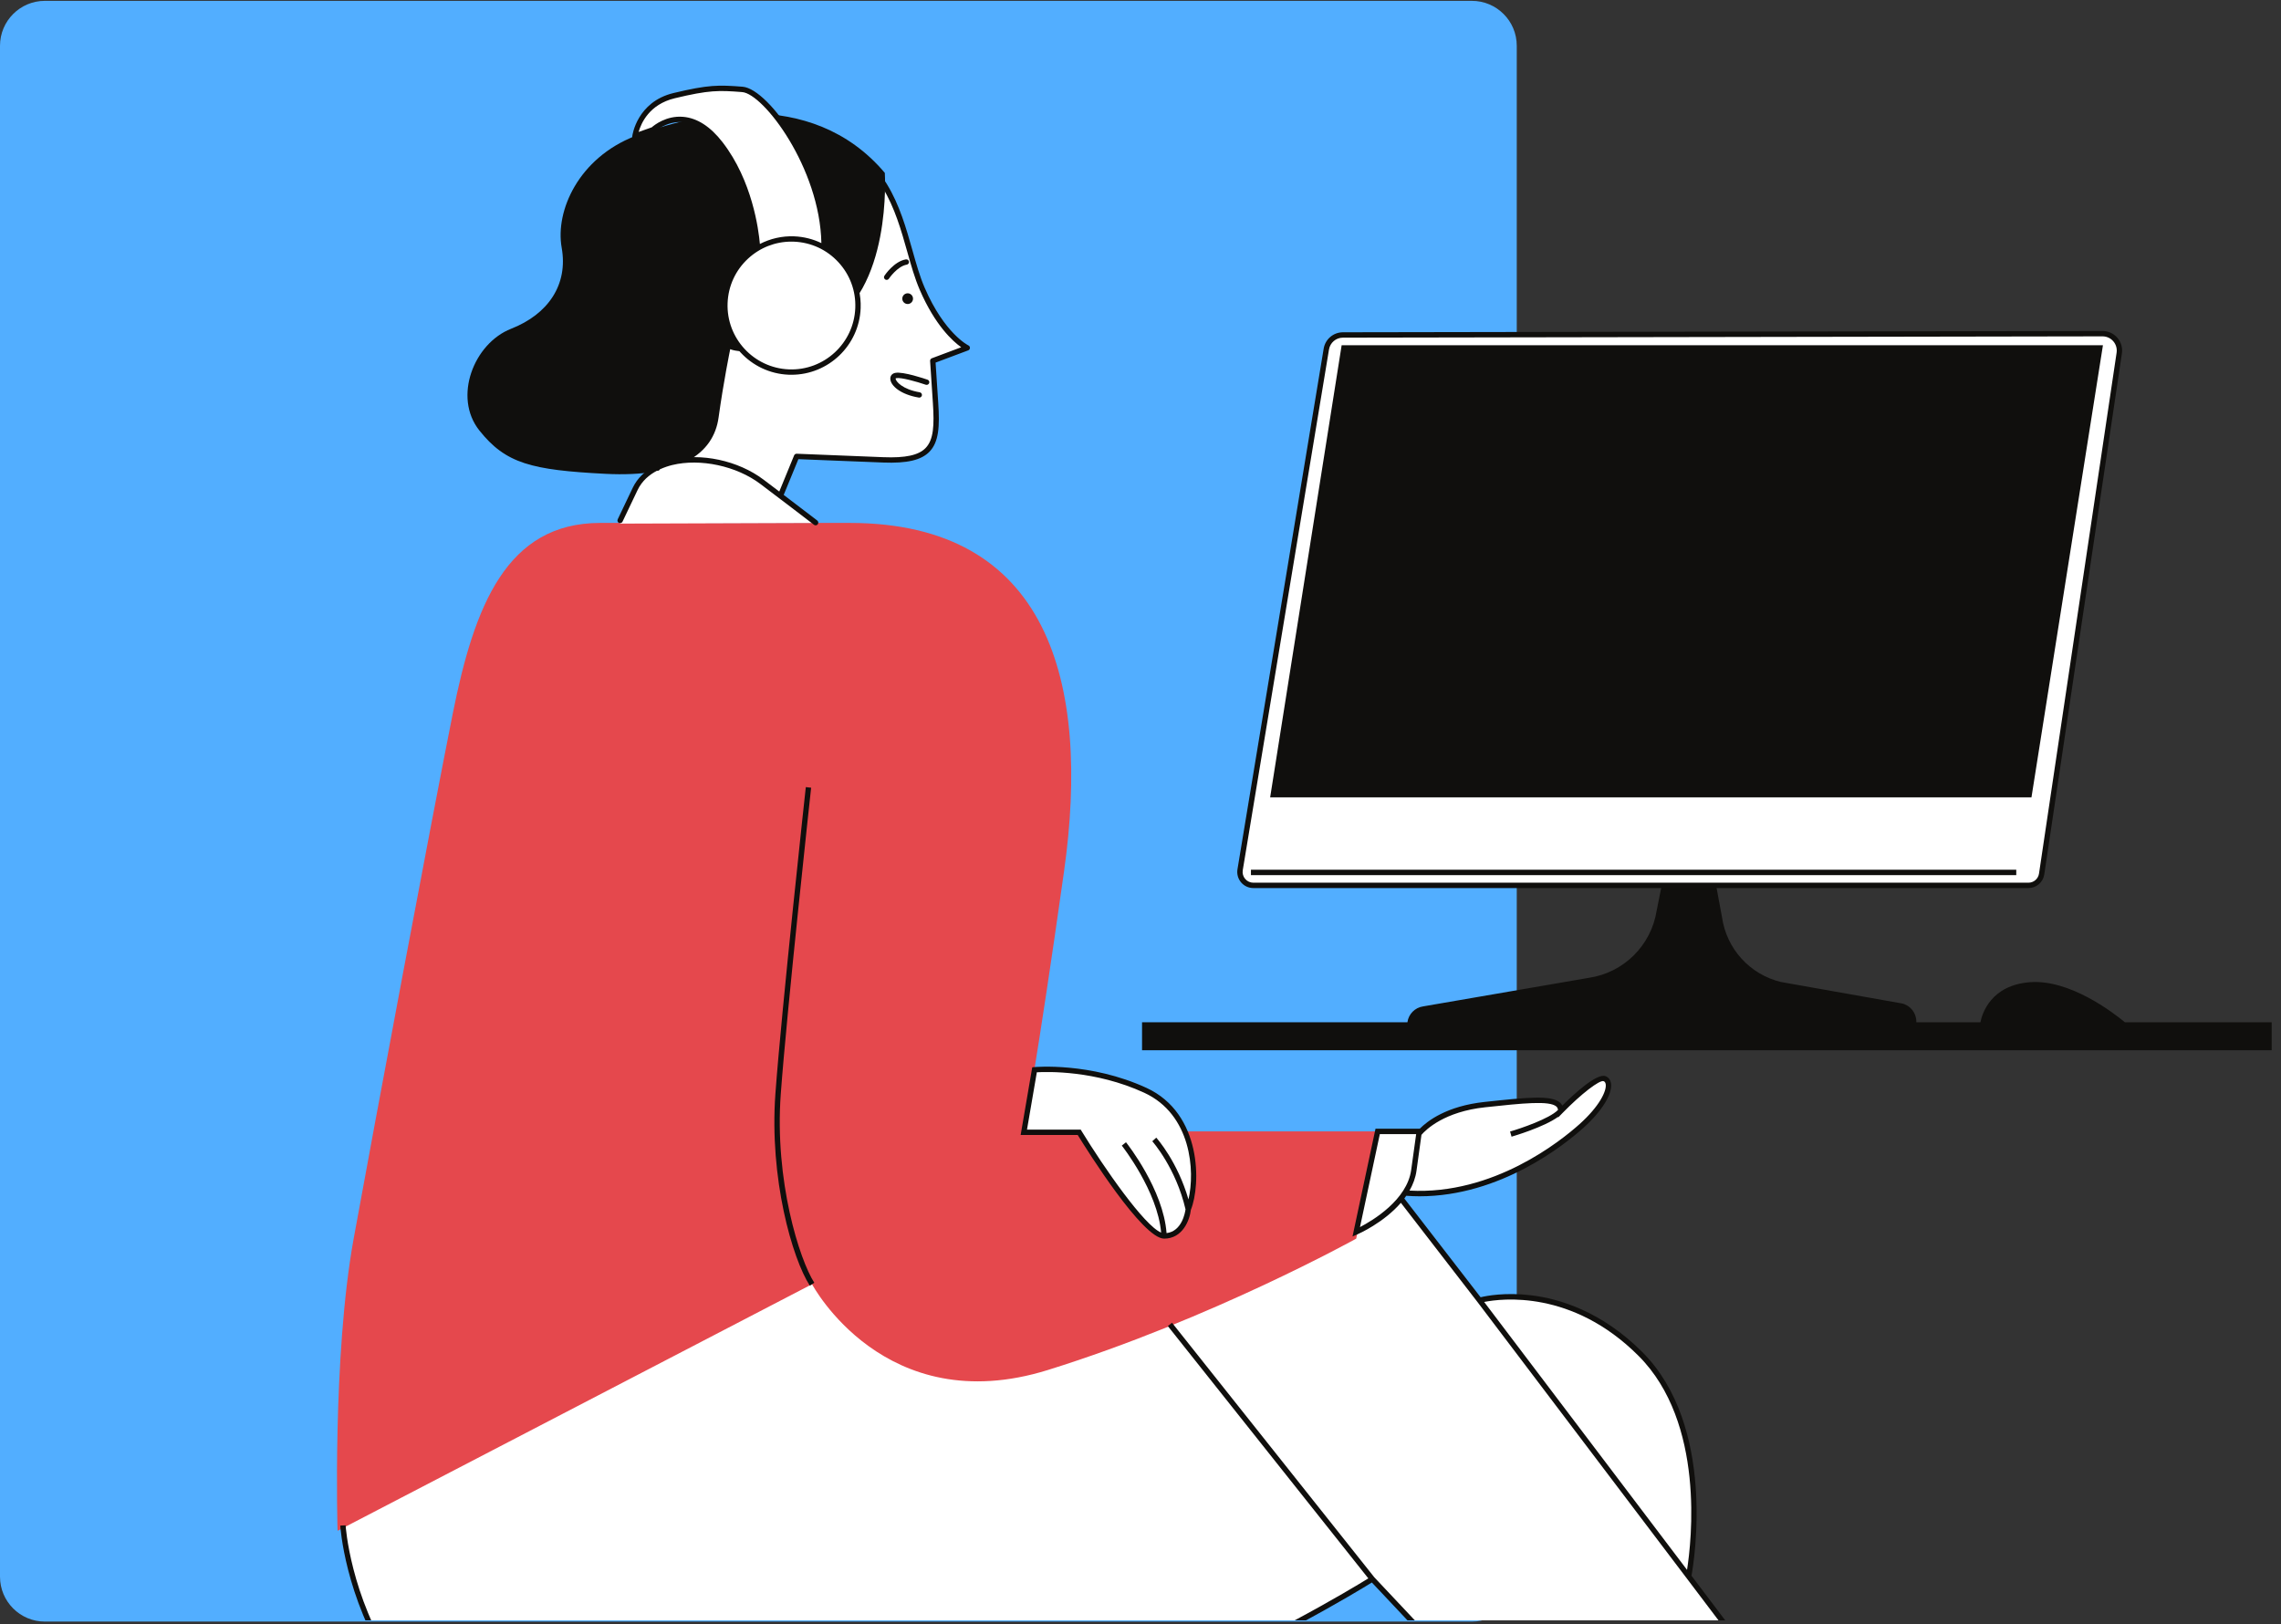 <svg xmlns="http://www.w3.org/2000/svg" xmlns:xlink="http://www.w3.org/1999/xlink" width="507" zoomAndPan="magnify" viewBox="0 0 380.25 270.75" height="361" preserveAspectRatio="xMidYMid meet" version="1.0"><rect x="0" y="0" width="380.25" height="270.75" fill="#333333" stroke="none"/><defs><clipPath id="cf70bb6124"><path d="M 0 0.141 L 252.848 0.141 L 252.848 270.359 L 0 270.359 Z M 0 0.141 " clip-rule="nonzero"/></clipPath><clipPath id="fd7b4e380c"><path d="M 7.484 0.141 L 245.359 0.141 C 249.496 0.141 252.848 3.492 252.848 7.629 L 252.848 262.852 C 252.848 266.984 249.496 270.336 245.359 270.336 L 7.484 270.336 C 3.352 270.336 0 266.984 0 262.852 L 0 7.629 C 0 3.492 3.352 0.141 7.484 0.141 Z M 7.484 0.141 " clip-rule="nonzero"/></clipPath><clipPath id="d998562d91"><path d="M 57 21 L 354 21 L 354 270.125 L 57 270.125 Z M 57 21 " clip-rule="nonzero"/></clipPath><clipPath id="92e2027358"><path d="M 77.688 18.73 L 378.695 18.73 L 378.695 270.125 L 77.688 270.125 Z M 77.688 18.73 " clip-rule="nonzero"/></clipPath><clipPath id="126c0c1b2a"><path d="M 103 14.133 L 343 14.133 L 343 270.125 L 103 270.125 Z M 103 14.133 " clip-rule="nonzero"/></clipPath><clipPath id="8fc250d3e6"><path d="M 56 14.133 L 354 14.133 L 354 270.125 L 56 270.125 Z M 56 14.133 " clip-rule="nonzero"/></clipPath></defs><g clip-path="url(#cf70bb6124)"><g clip-path="url(#fd7b4e380c)"><path fill="#52aeff" d="M 0 0.141 L 252.848 0.141 L 252.848 270.766 L 0 270.766 Z M 0 0.141 " fill-opacity="1" fill-rule="nonzero"/></g></g><g clip-path="url(#d998562d91)"><path fill="#ffffff" d="M 104.984 89.441 L 129.004 85.328 L 132.797 76.086 C 132.797 76.086 138.902 76.332 147.238 76.664 C 155.57 76.996 156.43 74.195 155.961 67.172 C 155.496 60.148 155.496 60.148 155.496 60.148 L 161.246 57.988 C 161.246 57.988 157.152 56.039 153.738 48.148 C 150.324 40.262 150.527 27.746 137.312 22.602 C 124.102 17.453 104.832 25.926 102.625 40.152 C 100.422 54.375 113.578 68.316 113.578 68.316 Z M 350.496 55.625 L 223.883 55.84 C 222.5 55.844 221.328 56.84 221.105 58.199 L 206.734 145 C 206.504 146.363 207.559 147.602 208.941 147.602 L 338.133 147.602 C 339.242 147.602 340.188 146.793 340.352 145.695 L 353.289 58.859 C 353.543 57.156 352.219 55.621 350.496 55.625 Z M 281.5 262.801 L 295.352 281.121 L 277.926 291.402 L 269.879 336.98 L 234.129 336.98 L 243.07 278.441 L 228.77 263.25 C 228.77 263.25 169.781 300.785 114.816 300.785 C 59.848 300.785 57.168 254.309 57.168 254.309 L 132.688 202.473 L 231.895 197.109 L 246.641 216.773 C 246.641 216.773 260.496 212.75 273.457 225.707 C 286.418 238.668 281.5 262.801 281.5 262.801 " fill-opacity="1" fill-rule="nonzero"/></g><g clip-path="url(#92e2027358)"><path fill="#100f0d" d="M 151.312 48.895 C 150.816 48.895 150.414 49.297 150.414 49.789 C 150.414 50.281 150.816 50.684 151.312 50.684 C 151.805 50.684 152.203 50.281 152.203 49.789 C 152.203 49.297 151.805 48.895 151.312 48.895 Z M 359.035 313.074 C 350.543 311.844 324.289 309.496 324.289 309.496 L 301.719 315.309 L 301.387 318.215 C 301.387 318.215 302.836 319.887 304.738 322.012 C 306.637 324.133 312.445 324.246 317.809 324.246 C 323.168 324.246 325.629 324.246 339.258 324.246 C 352.887 324.246 367.523 314.305 359.035 313.074 Z M 279.488 368.711 L 246.195 368.711 C 246.195 368.711 243.402 378.094 249.77 378.094 L 295.977 378.094 C 296.984 378.094 297.52 376.891 296.84 376.148 C 290.547 369.277 279.488 368.711 279.488 368.711 Z M 105.852 22.691 C 96.469 26.344 92.539 35.129 93.633 41.285 C 94.734 47.438 91.406 52.375 85.195 54.812 C 78.988 57.246 75.5 66.203 79.898 71.746 C 84.301 77.289 88.582 78.355 100.93 78.992 C 113.277 79.633 118.949 75.684 119.789 69.609 C 120.629 63.531 121.73 58.207 121.73 58.207 C 121.73 58.207 125.973 60.312 137.387 54.508 C 148.797 48.699 147.5 28.82 147.5 28.82 C 135.117 14.168 115.246 19.039 105.852 22.691 Z M 354.234 170.426 C 352.242 168.777 345.008 163.234 338.402 163.742 C 331.898 164.242 330.441 168.93 330.137 170.426 L 319.457 170.426 L 319.457 170.301 C 319.457 168.867 318.48 167.625 317.09 167.289 L 296.887 163.707 C 291.719 162.461 287.832 158.195 287.07 152.938 L 286.082 147.617 L 277.031 147.508 L 276.176 151.781 C 275.27 157.621 270.664 162.18 264.816 163.023 L 237.238 167.777 C 235.855 167.977 234.805 169.074 234.621 170.426 L 190.383 170.426 L 190.383 175.09 L 378.953 175.09 L 378.953 170.426 Z M 338.652 132.93 L 211.738 132.93 L 223.656 57.559 L 350.566 57.559 L 338.652 132.93 " fill-opacity="1" fill-rule="nonzero"/></g><path fill="#e5484d" d="M 229.66 188.617 L 226.086 206.492 C 226.086 206.492 201.953 219.902 174.695 228.391 C 147.438 236.883 135.371 214.09 135.371 214.09 L 56.273 255.203 C 56.273 255.203 55.379 226.156 58.957 206.492 C 62.527 186.832 71.914 136.781 75.488 118.906 C 79.066 101.031 84.426 87.176 100.066 87.176 C 115.707 87.176 108.559 87.176 141.629 87.176 C 174.695 87.176 181.848 113.543 177.379 145.27 C 172.91 177 170.672 188.617 170.672 188.617 L 229.66 188.617 " fill-opacity="1" fill-rule="nonzero"/><g clip-path="url(#126c0c1b2a)"><path fill="#ffffff" d="M 267.5 179.832 C 266.008 179.234 260.199 185.195 260.199 185.195 C 260.199 182.812 255.879 183.258 247.535 184.152 C 242.266 184.715 238.547 187.297 236.516 189.125 C 236.586 188.625 236.59 188.617 236.59 188.617 L 229.66 188.617 L 226.383 205.152 C 226.383 205.152 231.535 202.953 234.203 198.887 C 234.227 198.891 234.25 198.895 234.277 198.895 C 247.984 199.941 259.305 191.602 263.625 187.727 C 267.945 183.855 268.988 180.426 267.5 179.832 Z M 266.527 357.762 C 267.434 348.289 269.879 336.98 269.879 336.98 L 249.547 336.98 C 249.547 336.98 249.883 345.695 249.211 355.301 C 248.543 364.91 246.195 368.711 246.195 368.711 L 279.488 368.711 C 279.488 368.711 265.637 367.145 266.527 357.762 Z M 309.875 300.785 L 295.352 281.121 L 274.348 293.637 L 301.387 318.215 C 309.652 311.062 316.133 314.414 329.094 314.191 C 342.051 313.969 342.051 311.062 342.051 311.062 Z M 190.934 181.766 C 181.547 177.449 172.461 178.34 172.461 178.34 L 170.672 188.77 L 179.91 188.77 C 179.91 188.77 190.484 206.047 194.062 206.047 C 197.633 206.047 198.082 201.578 198.082 201.578 C 199.574 198.004 200.316 186.086 190.934 181.766 Z M 137.32 41.242 C 137.332 40.996 137.344 40.758 137.348 40.492 C 137.418 27.523 127.621 15.211 123.754 14.906 C 119.891 14.602 118.254 14.539 112.383 15.941 C 106.516 17.348 105.852 22.691 105.852 22.691 L 108.879 21.617 C 108.879 21.617 114.305 16.469 120.117 24.004 C 125.926 31.539 126.277 41.391 126.277 41.391 L 126.281 41.395 C 123.156 43.25 121.004 46.594 120.848 50.492 C 120.605 56.617 125.371 61.781 131.496 62.023 C 137.621 62.266 142.781 57.5 143.027 51.379 C 143.199 47.051 140.863 43.211 137.32 41.242 Z M 127.027 80.324 C 133.73 85.391 136.039 87.176 136.039 87.176 L 103.305 87.289 C 103.305 87.289 103.305 87.176 105.875 81.52 C 108.742 75.207 120.328 75.262 127.027 80.324 " fill-opacity="1" fill-rule="nonzero"/></g><g clip-path="url(#8fc250d3e6)"><path fill="#100f0d" d="M 208.535 145.891 L 336.117 145.891 L 336.117 144.996 L 208.535 144.996 Z M 352.293 56.895 C 351.844 56.371 351.191 56.074 350.5 56.074 C 350.496 56.074 350.496 56.074 350.496 56.074 L 223.883 56.289 C 222.715 56.289 221.734 57.125 221.547 58.27 L 207.172 145.07 C 207.086 145.594 207.23 146.121 207.574 146.523 C 207.914 146.926 208.414 147.156 208.941 147.156 L 338.137 147.156 C 339.027 147.156 339.777 146.516 339.91 145.629 L 352.844 58.797 C 352.945 58.109 352.746 57.418 352.293 56.895 Z M 353.727 58.926 L 340.789 145.762 C 340.594 147.086 339.477 148.051 338.137 148.051 L 208.941 148.051 C 208.148 148.051 207.402 147.703 206.891 147.102 C 206.379 146.496 206.164 145.707 206.289 144.926 L 220.66 58.125 C 220.926 56.543 222.277 55.395 223.879 55.395 L 350.496 55.18 C 350.496 55.18 350.496 55.18 350.5 55.18 C 351.449 55.18 352.348 55.59 352.973 56.312 C 353.59 57.031 353.871 57.984 353.727 58.926 Z M 103.184 87.172 C 103.406 87.277 103.676 87.184 103.777 86.961 L 106.281 81.711 C 107.02 80.156 108.246 79.141 109.531 78.469 C 109.562 78.477 109.59 78.488 109.625 78.488 C 109.789 78.488 109.938 78.387 110.016 78.234 C 110.719 77.918 111.418 77.684 112.059 77.527 C 116.742 76.383 122.785 77.68 126.758 80.684 C 130.562 83.559 133.695 85.953 135.691 87.484 C 135.773 87.547 135.871 87.578 135.965 87.578 C 136.098 87.578 136.23 87.516 136.32 87.402 C 136.469 87.207 136.434 86.926 136.238 86.773 C 134.863 85.719 132.941 84.25 130.645 82.508 L 133.094 76.547 L 147.219 77.109 C 151.199 77.266 153.57 76.715 154.938 75.312 C 156.512 73.695 156.672 71.094 156.406 67.145 L 155.965 60.449 L 161.402 58.41 C 161.57 58.348 161.688 58.188 161.691 58.008 C 161.703 57.832 161.602 57.664 161.441 57.586 C 161.398 57.57 157.457 55.621 154.148 47.973 C 153.336 46.102 152.734 43.957 152.094 41.688 C 150.039 34.414 147.711 26.172 137.477 22.184 C 137.25 22.094 136.988 22.207 136.898 22.438 C 136.809 22.668 136.922 22.93 137.148 23.016 C 146.973 26.844 149.234 34.859 151.234 41.93 C 151.883 44.23 152.492 46.398 153.328 48.328 C 155.898 54.262 158.84 56.898 160.238 57.891 L 155.34 59.727 C 155.156 59.797 155.039 59.98 155.051 60.176 L 155.516 67.199 C 155.762 70.898 155.641 73.309 154.297 74.691 C 153.125 75.895 150.949 76.367 147.254 76.219 L 132.816 75.641 C 132.617 75.633 132.457 75.746 132.383 75.918 L 129.91 81.945 C 129.082 81.316 128.211 80.656 127.297 79.969 C 123.059 76.766 116.852 75.438 111.844 76.66 C 111.375 76.773 110.93 76.918 110.5 77.074 L 113.992 68.484 C 114.086 68.254 113.977 67.996 113.746 67.902 C 113.52 67.809 113.258 67.918 113.164 68.148 L 109.332 77.57 C 107.559 78.449 106.242 79.715 105.473 81.328 L 102.973 86.578 C 102.867 86.801 102.961 87.066 103.184 87.172 Z M 108.648 21.227 C 109.055 20.867 111.059 19.254 113.844 19.473 C 116.199 19.656 118.43 21.086 120.469 23.73 C 125.402 30.125 126.465 38.258 126.676 40.672 C 128.387 39.789 130.34 39.32 132.395 39.398 C 134.02 39.465 135.547 39.863 136.926 40.527 C 136.684 28.02 127.297 15.629 123.719 15.352 C 119.832 15.043 118.195 15.008 112.488 16.379 C 108.234 17.398 106.871 20.547 106.461 22 Z M 139.762 43.711 C 137.832 41.617 135.203 40.406 132.359 40.289 C 132.215 40.285 132.07 40.281 131.926 40.281 C 129.242 40.281 126.695 41.277 124.711 43.109 C 122.621 45.039 121.406 47.668 121.293 50.512 C 121.059 56.379 125.645 61.344 131.512 61.578 C 137.371 61.82 142.348 57.227 142.578 51.355 C 142.695 48.516 141.691 45.801 139.762 43.711 Z M 109.027 22.039 L 105.324 23.352 L 105.414 22.637 C 105.418 22.578 106.18 16.973 112.281 15.508 C 118.121 14.109 119.801 14.148 123.793 14.457 C 128.23 14.809 137.82 28.309 137.824 41.008 C 141.348 43.105 143.648 47.02 143.473 51.395 C 143.223 57.598 138.098 62.477 131.941 62.477 C 131.785 62.477 131.633 62.477 131.477 62.469 C 125.117 62.219 120.148 56.836 120.402 50.477 C 120.559 46.52 122.695 43.109 125.816 41.152 C 125.711 39.574 124.902 30.941 119.758 24.277 C 117.883 21.844 115.867 20.527 113.773 20.363 C 111.094 20.156 109.207 21.922 109.188 21.941 Z M 171.203 188.32 L 180.16 188.32 L 180.289 188.535 C 184.082 194.727 190.754 204.328 193.562 205.484 C 192.977 198.57 187.07 191.059 187.008 190.984 L 187.707 190.426 C 187.969 190.75 193.934 198.344 194.469 205.57 C 197.035 205.266 197.559 202.148 197.629 201.605 C 196.027 194.703 192.129 190.301 192.09 190.258 L 192.754 189.66 C 192.91 189.832 196.312 193.68 198.121 199.957 C 199.227 195.262 198.621 185.801 190.746 182.172 C 182.59 178.418 174.562 178.66 172.844 178.762 Z M 179.66 189.215 L 170.145 189.215 L 172.078 177.93 L 172.418 177.895 C 172.512 177.891 181.734 177.039 191.117 181.359 C 200.43 185.645 200.188 197.57 198.52 201.691 C 198.332 203.387 197.168 206.492 194.062 206.492 C 190.461 206.492 181.238 191.781 179.66 189.215 Z M 341.426 311.332 L 309.602 301.168 L 309.516 301.051 L 295.234 281.711 L 275.098 293.707 L 301.395 317.621 C 307.402 312.578 312.602 312.93 319.75 313.41 C 322.469 313.598 325.543 313.812 329.082 313.746 C 338.523 313.582 340.859 312.008 341.426 311.332 Z M 276.609 296.293 L 274.133 294.043 L 265.125 299.098 L 243.383 279.332 L 234.652 336.535 L 269.508 336.535 Z M 269.328 337.43 L 250.008 337.43 C 250.066 339.363 250.234 347.062 249.656 355.336 C 249.129 362.91 248.125 366.879 247.703 368.277 L 275.77 368.957 C 274.75 368.602 273.605 368.141 272.465 367.543 C 267.906 365.148 265.699 361.754 266.086 357.719 C 266.867 349.5 268.836 339.801 269.328 337.43 Z M 273.141 226.027 C 262.082 214.969 250.273 216.48 247.414 217.051 L 281.234 261.711 C 281.965 257.059 284.301 237.188 273.141 226.027 Z M 235.25 195.035 L 236.078 189.066 L 230.023 189.066 L 226.715 204.57 C 228.855 203.457 234.562 200.047 235.25 195.035 Z M 236.961 189.191 L 236.137 195.16 C 235.973 196.363 235.547 197.473 234.973 198.484 C 248.949 199.258 260.176 190.219 263.324 187.395 C 266.602 184.453 267.875 181.871 267.672 180.719 C 267.613 180.395 267.449 180.293 267.332 180.246 C 266.668 179.984 263.555 182.395 260.52 185.508 L 259.75 186.293 L 259.75 186.184 C 257.371 187.922 252.227 189.426 251.98 189.496 L 251.734 188.637 C 253.508 188.125 258.281 186.508 259.723 185.039 C 259.695 184.812 259.621 184.625 259.465 184.48 C 258.309 183.445 253.809 183.926 247.582 184.594 C 240.805 185.32 237.754 188.273 236.961 189.191 Z M 310.152 300.406 L 342.496 310.738 L 342.496 311.062 C 342.496 311.621 341.852 314.418 329.098 314.637 C 325.527 314.695 322.43 314.488 319.691 314.305 C 312.375 313.812 307.539 313.48 301.68 318.551 L 301.379 318.809 L 277.391 297.004 L 270.414 336.535 L 270.438 336.535 L 270.324 337.047 L 270.258 337.43 L 270.242 337.43 C 269.824 339.406 267.777 349.391 266.973 357.805 C 266.129 366.672 279.43 369.027 279.562 369.051 L 279.477 369.938 L 246.449 369.141 L 246.672 368.551 C 246.684 368.512 248.109 364.672 248.77 355.27 C 249.344 346.996 249.172 339.297 249.113 337.43 L 233.609 337.43 L 242.594 278.59 L 228.695 263.82 C 223.957 266.762 167.223 301.234 114.816 301.234 C 99.031 301.234 77.578 297.164 65.004 277.789 C 57.488 266.203 56.727 254.453 56.723 254.336 L 57.613 254.285 C 57.621 254.398 58.371 265.949 65.773 277.336 C 78.137 296.348 99.266 300.34 114.816 300.34 C 166.617 300.34 222.723 266.461 228.105 263.133 L 194.68 221.07 L 195.379 220.516 L 229.109 262.957 L 243.383 278.121 L 265.25 298.004 L 277.699 291.016 L 294.695 280.992 L 281.074 262.98 L 246.293 217.051 L 233.531 200.52 C 230.672 203.832 226.52 205.676 226.266 205.785 L 225.469 206.133 L 229.301 188.172 L 236.676 188.172 C 237.961 186.875 241.184 184.379 247.492 183.703 C 254.426 182.961 258.613 182.516 260.059 183.816 C 260.219 183.961 260.352 184.129 260.445 184.309 C 262.277 182.488 266.199 178.832 267.664 179.414 C 268.141 179.605 268.453 180.012 268.551 180.559 C 268.863 182.316 267.043 185.262 263.922 188.059 C 260.836 190.828 250.133 199.434 236.633 199.434 C 235.906 199.434 235.172 199.402 234.426 199.348 C 234.32 199.5 234.215 199.648 234.105 199.797 L 246.82 216.266 C 247.773 216.035 250.918 215.414 255.242 215.938 C 259.949 216.504 266.984 218.609 273.773 225.395 C 286.121 237.746 282.406 260.32 281.977 262.691 L 295.469 280.531 L 295.473 280.531 L 295.676 280.809 L 296.012 281.25 L 296.004 281.254 Z M 151.012 43.242 C 149.055 43.566 147.5 45.867 147.438 45.969 C 147.301 46.172 147.355 46.449 147.562 46.586 C 147.637 46.637 147.723 46.66 147.809 46.66 C 147.953 46.66 148.094 46.59 148.18 46.461 C 148.191 46.441 149.586 44.387 151.16 44.121 C 151.402 44.082 151.57 43.852 151.527 43.609 C 151.488 43.367 151.258 43.195 151.012 43.242 Z M 149.414 63.039 C 150.223 62.891 152.859 63.633 154.332 64.141 C 154.562 64.219 154.816 64.094 154.898 63.863 C 154.977 63.629 154.852 63.375 154.621 63.297 C 154.207 63.152 150.559 61.918 149.258 62.16 C 148.734 62.254 148.414 62.625 148.418 63.125 C 148.426 64.27 150.094 65.766 153.176 66.281 C 153.195 66.285 153.219 66.285 153.246 66.285 C 153.461 66.285 153.648 66.133 153.688 65.91 C 153.727 65.668 153.562 65.438 153.32 65.398 C 150.469 64.922 149.312 63.594 149.309 63.121 C 149.309 63.082 149.309 63.059 149.414 63.039 Z M 130.156 182.395 C 129.105 196.836 133.277 210.008 135.746 213.848 L 134.996 214.332 C 132.074 209.789 128.234 196.473 129.262 182.332 C 130.297 168.184 134.289 131.59 134.332 131.219 L 135.219 131.32 C 135.18 131.688 131.188 168.266 130.156 182.395 " fill-opacity="1" fill-rule="nonzero"/></g></svg>